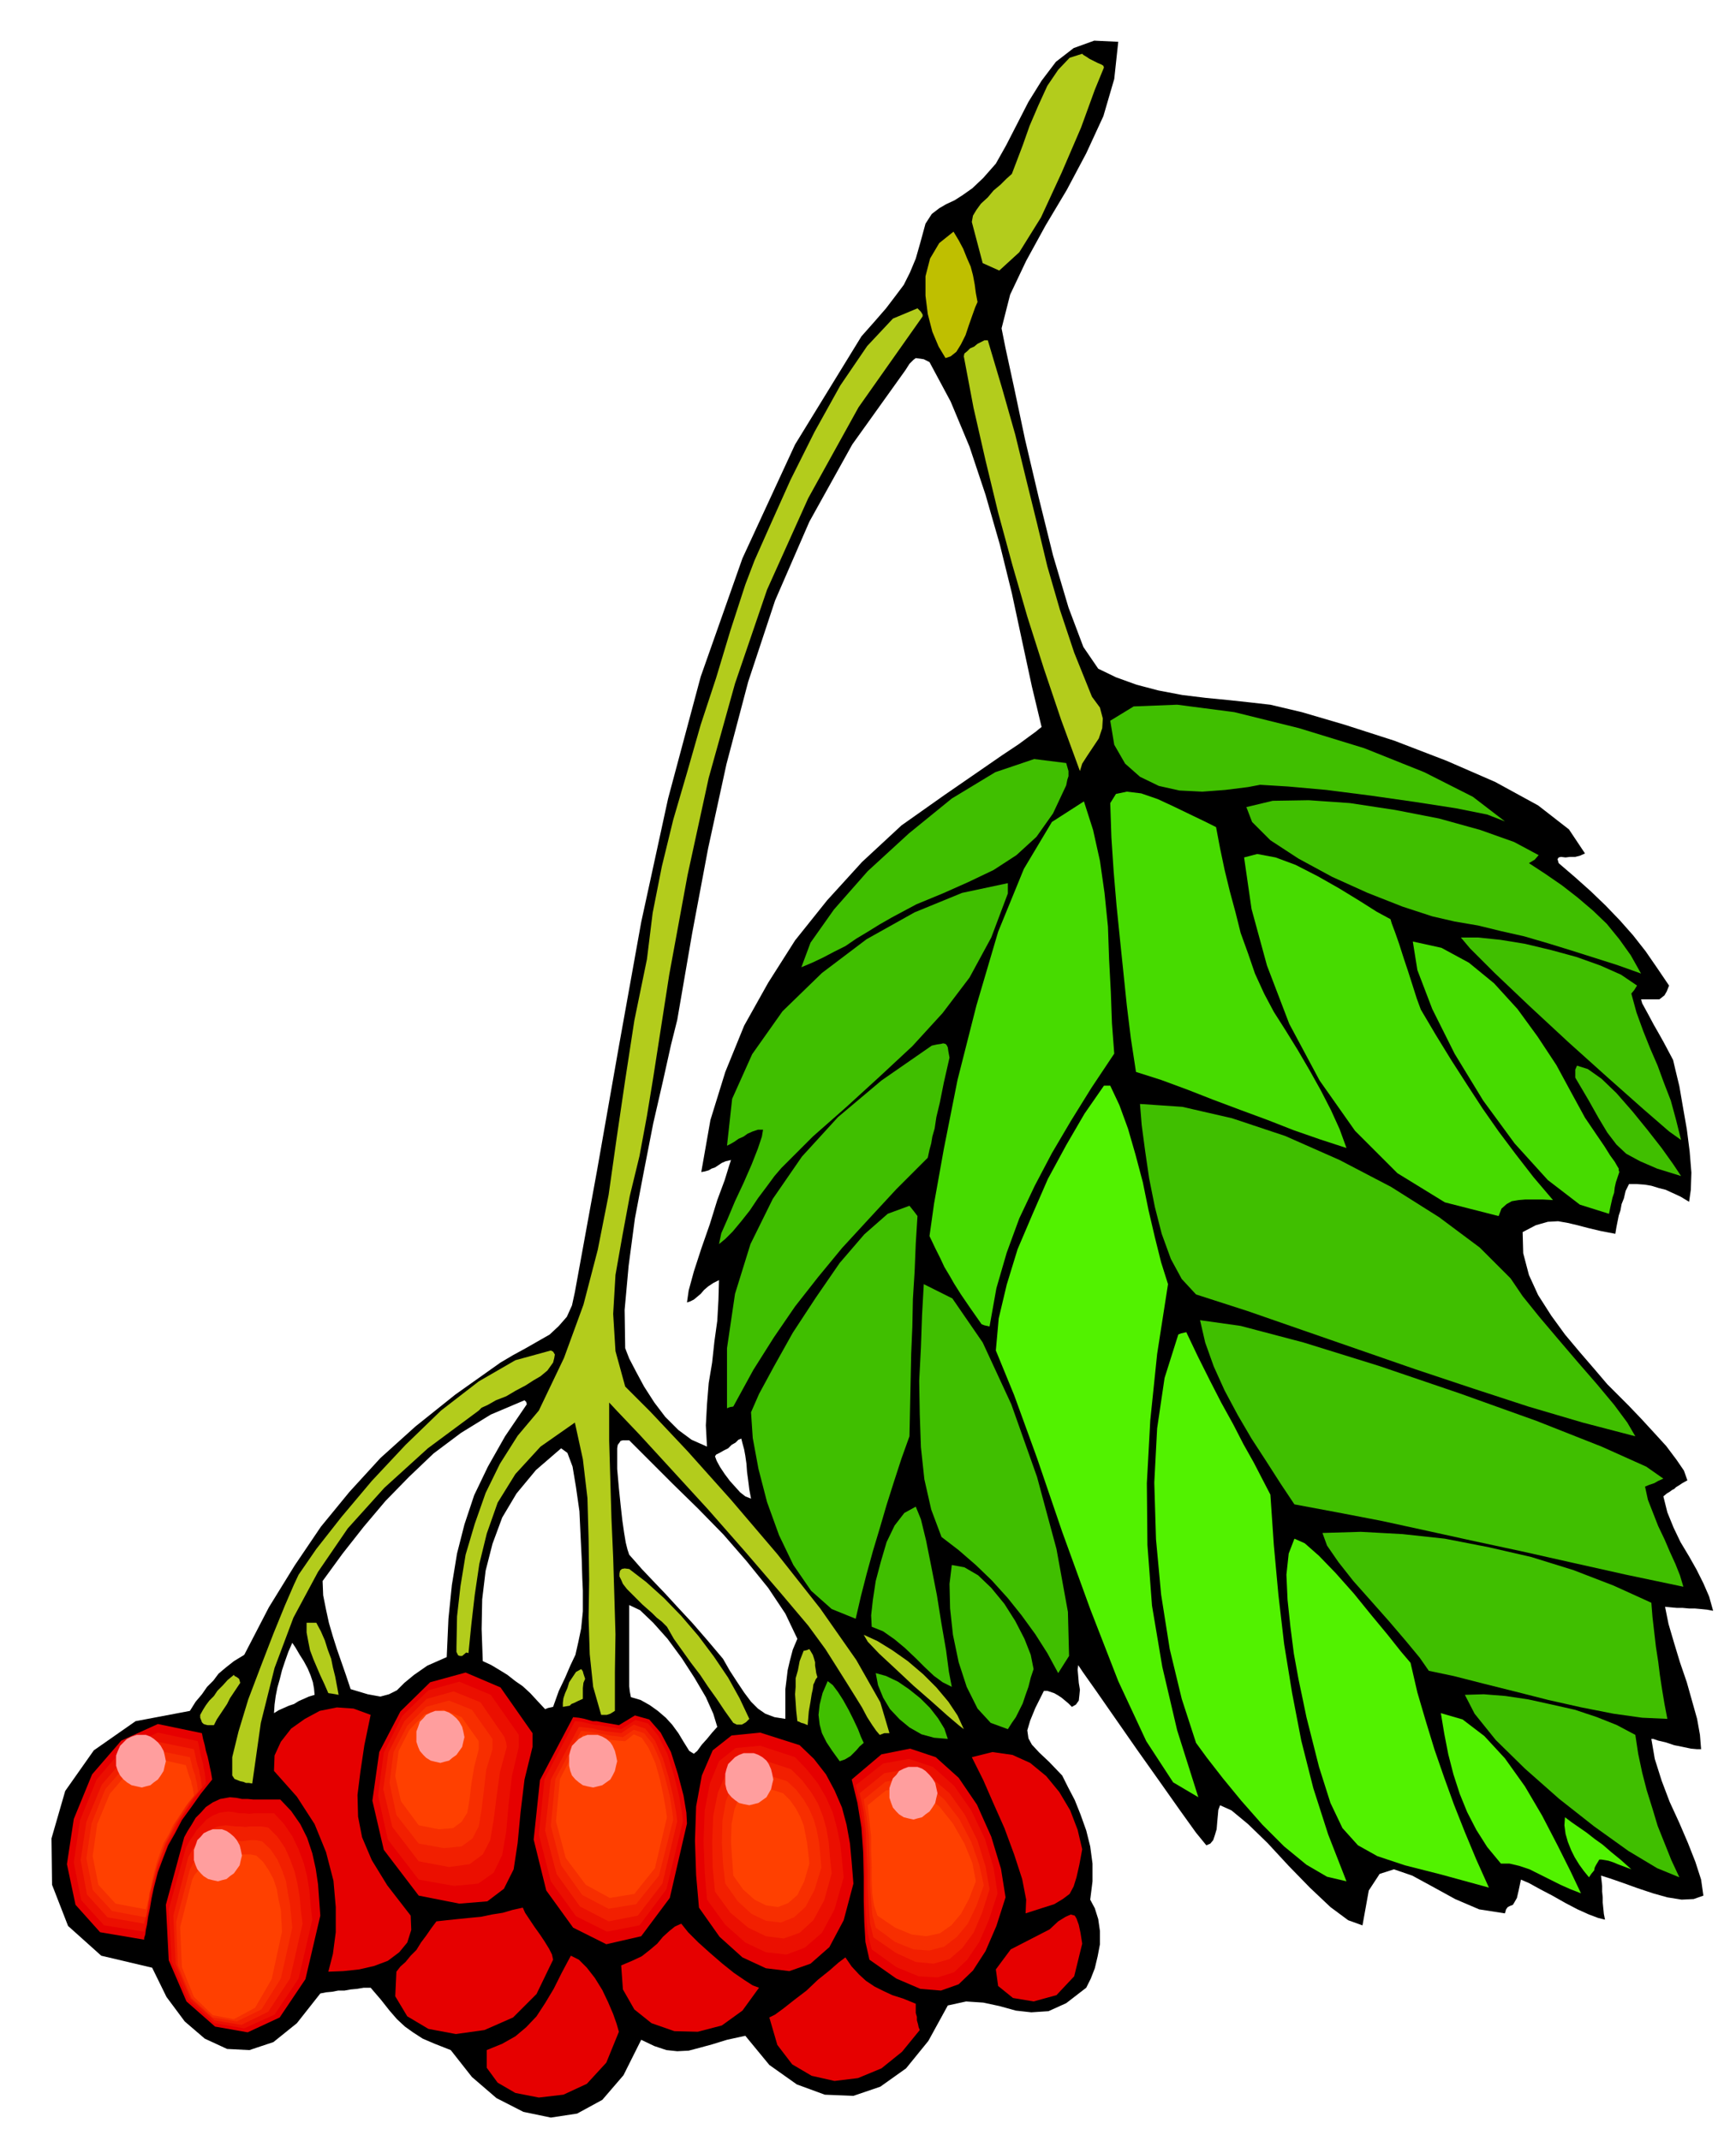 <svg xmlns="http://www.w3.org/2000/svg" width="490.455" height="604.832" fill-rule="evenodd" stroke-linecap="round" preserveAspectRatio="none" viewBox="0 0 3035 3743"><style>.pen1{stroke:none}.brush2{fill:#40bf00}.brush3{fill:#47db00}.brush4{fill:#52f200}.brush5{fill:#b3cc1c}.brush6{fill:#e60000}.brush8{fill:#eb0f00}.brush9{fill:#f21f00}.brush10{fill:#f72e00}.brush11{fill:#ff4000}</style><path d="m2953 2101-15-9-13-6-13-6-12-3-13-4-12-2-14-1h-13l-6 12-3 13-4 10-2 11-3 9-2 10-2 10-2 12-26-5-21-5-19-5-17-4-17-3-18 1-21 6-23 12 1 37 10 38 16 35 23 36 24 33 26 31 25 29 23 27 16 16 21 21 22 23 23 25 21 23 18 24 13 19 6 17-9 5-6 4-5 3-3 3-4 2-4 3-5 3-6 5 7 28 11 27 12 25 15 25 13 23 12 24 10 23 7 25-11-2-10-1-11-1h-10l-11-1h-10l-11-1-10-1 6 30 10 34 10 33 12 35 9 32 9 32 5 28 2 25h-7l-11-1-14-3-15-3-15-5-13-3-9-3h-3l6 35 12 38 14 37 17 37 15 35 13 33 10 31 4 28-17 6-21 1-25-4-25-7-27-9-25-9-23-8-16-5 1 9 1 9v10l1 10v9l1 10 1 10 2 10-12-3-16-6-20-9-21-11-23-13-21-11-20-11-14-6-4 19-3 13-4 7-3 5-5 2-4 2-3 4-2 7-45-7-42-18-40-22-35-19-32-11-25 8-19 29-11 61-25-9-31-23-36-34-37-38-37-40-34-33-29-24-20-9-3 8-1 11-1 11-1 12-3 10-3 9-5 6-7 3-18-22-28-39-36-51-39-55-39-56-32-46-24-34-8-12-1 8 1 11 1 12 2 12-1 10-1 9-5 7-7 4-6-6-6-5-6-5-6-4-7-4-6-2-6-2h-6l-15 30-9 22-5 17 2 14 6 11 13 14 17 16 23 24 10 20 12 23 10 25 10 28 7 28 4 30v31l-4 32 8 15 6 19 3 21v23l-4 21-5 21-7 18-8 16-35 27-31 14-30 2-27-3-29-8-28-6-30-2-32 7-34 62-39 48-45 32-47 16-50-2-49-18-48-34-42-51-32 7-26 8-22 6-19 5-20 1-19-2-21-7-23-11-31 62-37 43-44 24-46 7-48-10-47-24-43-37-37-47-28-11-21-9-17-11-14-10-14-13-13-15-15-19-18-21h-12l-12 2-11 1-11 2h-11l-10 2-11 1-10 2-41 52-41 33-42 14-39-2-39-18-35-30-32-43-25-51-89-21-58-52-28-72-1-81 24-83 50-71 73-51 95-18 10-16 11-13 9-13 11-11 9-12 13-11 14-11 18-11 43-83 45-73 46-68 50-61 54-59 61-55 70-56 79-56 22-13 22-12 21-12 21-12 16-15 14-16 9-20 5-23 39-214 38-216 39-217 47-216 57-213 73-207 92-199 116-189 23-26 20-23 16-21 15-20 11-22 10-24 8-28 9-33 11-17 13-10 12-7 15-7 14-9 17-12 19-18 22-25 18-32 19-37 20-39 23-37 25-33 31-24 36-13 42 2-7 65-19 65-30 65-34 64-37 62-34 62-28 59-15 59 7 35 15 69 19 90 24 102 25 101 27 91 26 69 26 38 31 15 36 13 38 10 42 8 41 5 41 4 37 4 35 4 55 13 75 22 87 28 91 35 85 37 75 41 54 42 28 42-9 4-8 2h-9l-8 1-8-1-4 1-2 3 2 7 28 24 28 25 26 25 25 26 23 26 22 28 20 29 21 31-4 10-4 7-5 4-4 3h-32l2 7 6 11 6 11 8 15 8 14 9 16 8 15 9 17 4 17 7 29 6 35 7 40 5 39 3 37-1 30-3 21zm-1132-830-17-71-17-79-18-84-21-85-25-87-28-84-33-79-37-69-10-5-7-1-7-1-4 3-7 7-7 11-93 130-75 135-60 138-47 142-38 144-32 147-28 149-26 151-11 44-14 63-17 74-16 82-16 84-11 83-7 77 1 67 7 18 12 23 14 26 18 28 19 25 23 23 23 17 27 12-2-37 2-37 3-37 6-36 4-37 5-36 2-36 1-35-10 5-9 6-7 6-6 7-6 5-6 5-6 3-6 2 3-21 9-33 13-40 15-43 13-42 13-35 8-26 3-9-9 2-7 3-6 4-6 4-6 2-5 3-7 2-6 1 16-91 26-84 33-81 42-75 47-74 56-70 61-67 69-64 75-53 58-40 42-29 30-20 19-14 11-8 6-5 4-3zM921 2455l-1-4-3-3-59 25-52 32-48 36-43 41-41 42-38 45-37 47-35 48 1 25 5 25 5 23 7 24 7 22 8 23 8 23 8 24 30 9 22 4 15-4 14-7 13-13 17-14 23-16 34-15 3-67 6-59 9-55 13-51 17-51 24-50 30-53 38-56zm98 326-1-22-1-33-2-41-2-43-6-42-6-36-9-24-11-8-44 38-34 41-25 42-17 46-12 47-6 50-1 52 2 56 15 7 15 9 13 8 14 11 13 9 13 12 12 13 14 15 5-2 9-2 10-28 11-23 9-21 9-19 5-22 5-24 3-30v-36zm-469 182-1-11-2-11-4-12-5-12-7-13-7-11-7-12-6-9-7 16-6 17-5 15-4 16-4 14-3 15-2 15-1 15 8-5 9-4 9-4 9-3 8-5 9-4 9-4 10-3zm704 56-7-23-13-29-20-34-22-34-25-34-25-28-23-22-19-9v142l1 9 2 10 17 5 16 9 14 10 14 12 11 12 11 15 9 15 10 16 8 5 6-5 8-11 9-10 9-11 9-10zm59-399-3-16-2-16-2-15-1-14-2-14-2-11-3-11-2-8-5 2-5 5-7 4-6 6-8 4-7 4-6 3-2 3 3 8 6 11 8 12 9 12 9 10 9 10 9 7 10 4zm81 245-21-44-30-45-38-47-40-46-45-46-44-43-41-41-35-35h-11l-4 1-2 3-3 4-1 6v36l3 34 3 29 3 27 3 21 3 18 3 12 3 9 8 9 14 16 18 19 22 23 23 25 26 28 26 30 27 32 12 21 13 20 12 18 12 16 12 12 13 9 16 6 19 3v-52l2-16 2-17 4-17 5-19 8-19z" class="pen1" style="fill:#000"/><path d="m2939 1993-21-15-45-39-62-55-69-62-69-64-60-57-43-43-16-19h30l39 4 43 7 46 11 44 12 42 15 36 16 28 19-5 8-5 6 9 33 12 33 12 30 13 30 11 30 12 31 9 33 9 36zm0 63-42-13-30-13-24-13-17-16-16-21-15-25-18-32-23-39v-14l3-7 19 6 24 17 26 25 28 32 26 32 25 32 20 28 14 21zm4 718-100-21-94-21-89-20-84-18-82-18-78-17-78-15-75-14-24-36-25-39-26-40-24-41-23-43-19-42-15-42-9-39 71 10 110 29 132 41 141 48 134 48 114 45 78 35 30 21-9 4-7 4-9 3-7 3 5 23 9 23 9 23 11 23 9 21 10 22 8 20 6 20zm-74-1072-42-15-41-13-41-13-39-12-41-12-40-9-41-10-41-7-39-9-52-17-61-24-62-28-59-32-49-32-32-32-10-26 46-11 63-1 72 5 79 12 77 15 72 20 59 21 43 23-7 8-10 6 29 19 29 20 27 21 27 23 24 23 22 27 20 28 18 32zm67 1580-39-16-50-30-60-43-61-48-60-53-51-50-37-46-17-33 33-1 38 3 40 6 41 9 40 9 39 13 35 14 32 17 5 33 7 33 8 31 10 32 9 30 12 30 12 30 14 30zm-21-277-44-2-50-7-56-11-58-13-59-15-56-14-51-13-43-9-16-23-24-29-29-34-31-35-32-36-26-33-20-29-8-22 67-2 73 4 74 8 77 15 74 17 74 23 70 27 66 30 2 25 3 26 3 26 4 26 3 24 4 26 4 24 5 26zm-56-494-92-24-95-28-98-32-99-33-101-35-98-34-95-33-90-29-25-27-19-35-16-44-12-47-10-50-7-48-6-45-3-37 74 5 87 20 93 31 95 42 90 47 84 53 71 53 54 54 21 31 29 36 33 39 35 41 33 38 30 36 23 31 14 24z" class="pen1 brush2"/><path d="m2831 2049-3 9-3 9-2 9-1 9-3 9-2 9-2 9-2 10-51-16-56-43-58-64-55-75-50-82-39-78-26-68-8-50 50 11 48 26 44 36 41 45 35 48 33 50 26 48 24 44 19 28 15 22 10 16 8 11 4 7 3 5v3l1 3z" class="pen1 brush3"/><path d="m2852 3268-8-3-8-3-8-3-7-3-9-3-6-1-6-1h-4l-3 5-3 5-2 4-1 5-5 6-4 6-9-11-8-11-8-13-6-12-6-15-4-14-2-15 1-14 12 9 13 9 13 9 14 11 14 10 15 13 16 13 19 17z" class="pen1 brush4"/><path d="m2715 2098-18-1h-30l-12 1-12 2-9 5-9 8-5 13-94-24-83-51-74-74-62-88-53-99-39-102-27-99-13-90 23-6 32 6 35 13 39 20 37 21 36 22 30 19 24 13 2 7 6 16 7 20 8 25 8 24 8 25 7 22 7 19 26 44 27 44 27 42 28 43 28 40 30 40 31 40 34 40z" class="pen1 brush3"/><path d="m2764 3310-18-7-18-8-18-9-18-9-18-9-18-6-17-4h-15l-24-29-19-30-16-31-13-32-11-34-9-35-7-36-6-36 38 11 38 29 36 39 35 49 30 51 27 52 23 46 18 38z" class="pen1 brush4"/><path d="m2631 1436-31-12-55-11-71-11-77-11-78-10-67-6-49-3-21 4-40 5-40 3-40-2-36-8-33-16-26-23-19-33-7-42 41-25 76-3 100 13 113 28 114 35 105 42 85 43 56 43z" class="pen1 brush2"/><path d="m2603 3300-84-23-63-16-48-16-34-19-27-30-21-44-20-63-22-87-6-29-8-38-8-44-6-47-5-47-2-44 4-37 10-26 18 8 25 22 29 30 32 36 30 37 29 35 23 29 17 20 12 52 15 51 15 49 17 49 17 47 19 48 20 48 22 49z" class="pen1 brush4"/><path d="m2354 2007-46-15-46-16-46-18-46-17-48-18-46-18-46-17-44-14-9-59-7-57-6-58-6-58-6-59-5-59-4-60-2-60 10-16 19-4 25 3 29 10 28 13 29 14 25 12 20 10 7 37 8 38 9 37 10 37 9 36 13 36 12 35 16 35 17 32 21 33 21 34 21 36 19 34 18 35 15 33 12 33z" class="pen1 brush3"/><path d="m2354 3289-34-8-36-21-39-32-38-38-37-42-32-39-28-36-19-26-25-77-21-87-15-95-9-97-3-99 5-95 13-88 24-76 5-2 9-2 20 42 21 42 20 39 21 38 18 35 18 32 15 29 14 27 6 88 8 87 10 86 14 86 16 83 21 83 26 81 32 82z" class="pen1 brush4"/><path d="m2095 3142-44-26-47-72-49-105-49-126-49-135-44-129-40-110-32-78 5-56 14-59 19-62 26-61 27-62 32-59 32-55 34-49h11l16 34 15 41 13 45 13 49 10 49 11 47 11 44 12 38-19 122-12 116-6 110 1 108 8 106 18 107 26 111 37 117z" class="pen1 brush4"/><path d="m1930 118-16 39-24 66-34 79-36 78-38 61-35 32-29-13-19-72 2-11 6-10 8-11 12-11 10-12 12-10 10-10 10-9 8-21 11-29 12-34 15-35 16-35 19-28 20-21 22-7 2 2 5 3 6 4 8 4 6 3 7 3 3 2 1 3z" class="pen1 brush5"/><path d="m1948 1842-40 60-36 58-33 56-30 57-27 57-22 60-18 62-12 67-9-2-5-2-21-30-15-22-12-19-8-14-9-15-7-15-9-18-10-21 8-57 17-95 24-121 33-130 38-129 45-110 49-82 56-36 16 50 12 54 8 56 6 59 2 57 3 57 2 55 4 53z" class="pen1 brush3"/><path d="m1888 1348-33-90-30-89-29-91-26-90-25-92-22-91-21-92-17-90 1-5 5-4 5-5 7-3 6-5 6-3 6-3h6l25 84 23 81 19 78 19 77 18 75 22 76 25 75 31 77 14 19 5 19-1 17-6 18-10 15-10 15-9 14-4 13z" class="pen1 brush5"/><path d="m1864 1373-23 49-29 41-35 32-40 26-44 21-45 20-46 19-43 23-21 12-21 13-20 12-19 13-20 10-19 10-19 9-19 8 16-43 41-58 59-67 72-66 75-61 76-46 68-23 56 7 2 7 2 7v9l-2 6-2 10zm-14 1552-19-35-21-33-24-33-24-30-28-31-28-27-30-26-30-23-18-48-12-53-6-56-2-57-1-59 3-58 2-57 3-54 50 25 53 77 50 108 45 127 34 126 20 110 2 77-19 30z" class="pen1 brush2"/><path d="m1892 3398-14 57-31 33-40 11-36-6-26-21-4-29 26-35 68-35 15-14 13-8 9-4 7 2 3 5 4 11 3 14 3 19zm0-165-5 27-5 22-5 16-7 13-12 9-15 9-22 7-28 9 1-24-7-36-14-43-17-46-20-45-17-39-14-28-6-12 36-9 35 5 31 14 28 23 23 28 19 32 13 34 8 34z" class="pen1 brush6"/><path d="m1762 1562-29 77-38 70-47 62-53 58-57 53-58 53-59 52-55 55-12 14-14 19-15 20-14 21-15 19-15 18-13 13-11 9 4-19 11-25 13-31 15-32 14-32 11-28 7-21 2-12h-9l-9 3-9 4-7 5-9 4-7 5-7 4-6 3 9-82 35-78 53-75 69-67 78-59 84-47 83-34 80-17v18z" class="pen1 brush2"/><path d="m1709 528-4 9-5 14-6 17-6 18-8 16-8 13-10 8-9 3-12-20-11-26-8-31-4-32v-34l8-31 16-27 25-20 9 15 8 15 6 15 7 16 4 15 3 16 2 15 3 16z" class="pen1" style="fill:#bfbf00"/><path d="m1807 2918-5 15-4 16-5 14-5 15-6 12-6 12-7 10-7 11-30-11-23-25-19-38-14-43-10-48-5-46-1-43 4-33 22 4 24 14 23 22 23 28 19 30 16 31 11 28 5 25z" class="pen1 brush2"/><path d="m1758 3317-16 50-19 44-22 34-25 24-31 11-36-3-42-18-47-33-7-31-2-35-1-38v-41l-1-43-3-43-7-43-10-41 52-44 50-10 45 15 40 36 32 47 25 56 17 56 8 50z" class="pen1 brush6"/><path d="m1744 3310-15 46-17 39-21 31-23 22-29 9-33-2-39-16-43-31-7-28-3-31-1-35v-36l-1-40-2-39-6-40-8-38 48-38 45-8 42 14 37 33 30 43 24 50 15 50 7 45z" class="pen1 brush8"/><path d="m1730 3303-13 41-15 35-20 27-22 19-28 8-31-3-35-16-39-27-6-25-2-28-2-31v-32l-2-34-1-34-4-35-7-33 43-35 41-7 38 12 35 30 27 38 22 45 14 45 7 40z" class="pen1 brush9"/><path d="m1720 3296-13 36-15 31-19 23-22 17-26 7-28-2-32-13-34-25-6-23-2-24-2-27v-28l-1-31-1-30-4-31-5-30 38-31 37-7 34 11 32 27 26 34 21 40 14 40 8 36z" class="pen1 brush10"/><path d="m1706 3289-12 31-14 26-17 20-20 14-24 5-25-3-29-12-31-21-6-18-3-20-1-23v-24l-1-27v-26l-3-28-3-27 32-26 33-5 31 10 29 23 24 30 20 35 14 34 6 32z" class="pen1 brush11"/><path d="m1611 556-110 156-88 159-72 160-56 164-46 165-37 170-32 174-28 180-11 67-13 70-17 70-13 70-12 68-4 68 4 65 17 62 44 44 65 69 76 85 81 95 75 95 63 90 42 74 16 54h-9l-8 3-6-7-7-10-9-14-9-17-13-21-15-24-17-27-19-30-30-41-49-58-61-71-65-74-65-71-55-60-39-41-14-15v67l2 68 2 68 3 68 2 66 2 68-1 66v68l-8 5-6 2h-10l-14-49-6-57-2-64 1-67-1-71-2-71-8-68-14-64-60 42-44 48-31 50-19 54-13 53-8 54-6 52-5 50-4-1-7 6h-4l-3-1-3-6v-9l1-53 6-53 9-55 16-54 19-54 25-51 31-49 37-44 44-92 34-93 25-96 19-96 14-99 15-102 16-104 22-107 10-81 16-81 20-82 24-82 24-84 27-82 25-83 26-80 16-42 28-63 35-78 42-84 45-81 47-69 45-48 43-18 6 6 3 5v3l-2 3z" class="pen1 brush5"/><path d="m1660 1849-10 44-7 35-6 25-3 20-4 14-2 12-3 11-3 14-55 55-49 53-46 50-42 51-40 51-37 54-36 57-35 64-6 1-5 2v-105l14-95 27-87 39-79 51-74 63-69 76-64 88-61 9-2 7-1 4-1 4 1 2 2 2 4 1 7 2 11z" class="pen1 brush2"/><path d="m1685 3023-9-7-20-17-28-25-31-27-32-30-28-26-20-21-7-12 24 11 26 16 27 19 27 23 23 23 21 25 16 24 11 24z" class="pen1 brush5"/><path d="m1664 2949-16-8-15-11-16-15-16-16-19-18-18-15-20-14-20-8-1-20 3-27 5-33 9-34 10-34 14-29 17-22 20-11 9 22 9 37 9 45 10 51 8 50 8 46 5 38 5 26zm-7 91-24-2-22-6-21-12-17-14-17-18-12-20-9-22-4-21 18 5 21 10 19 13 20 16 17 17 14 18 11 18 6 18zm-53-914-3 48-2 49-3 48-1 49-2 47-1 48-1 48-1 48-14 39-13 40-13 41-12 41-12 40-11 40-10 39-9 39-42-17-36-32-31-45-25-52-21-58-15-58-10-54-3-45 14-32 26-48 33-59 40-61 42-61 43-50 41-36 38-14 8 10 6 8z" class="pen1 brush2"/><path d="m1608 3549-31 38-36 29-41 17-41 5-40-9-34-20-26-34-14-48 10-5 15-11 19-15 21-16 20-19 20-16 16-14 12-9 11 16 13 14 12 11 15 10 14 7 17 8 19 6 22 9v16l2 7v6l2 7 1 5 2 5z" class="pen1 brush6"/><path d="m1510 3047-7 6-6 7-5 5-5 5-10 6-9 3-13-18-10-15-8-16-4-15-2-17 2-18 5-20 9-21 9 7 9 12 9 14 10 18 8 16 8 17 5 13 5 11z" class="pen1 brush2"/><path d="m1492 3293-17 64-25 47-33 29-37 13-41-5-41-19-40-36-36-51-5-57-2-60 2-60 10-54 19-44 33-26 50-5 69 22 25 24 21 27 15 28 13 30 8 30 6 33 3 33 3 37z" class="pen1 brush6"/><path d="m1475 3282-16 56-22 41-30 26-32 12-36-4-36-17-35-31-32-44-4-49-2-53 2-54 9-47 16-39 29-23 43-4 61 20 21 22 19 24 14 24 12 27 7 26 6 28 3 29 3 30z" class="pen1 brush8"/><path d="m1454 3275-13 47-19 35-24 22-28 10-31-4-31-15-31-26-27-37-4-42-1-45 2-46 8-40 14-33 25-21 37-4 52 17 19 19 16 21 12 20 9 23 6 22 4 24 2 25 3 28z" class="pen1 brush9"/><path d="m1436 3265-12 39-16 30-20 18-23 9-26-3-25-12-24-22-22-31-4-35-2-37 1-38 6-34 11-28 21-17 31-4 44 14 16 15 13 17 10 17 8 19 5 18 4 21 2 21 2 23z" class="pen1 brush10"/><path d="m1415 3258-9 31-12 24-16 14-18 7-21-3-20-10-20-18-17-24-2-29-2-30 1-31 5-26 9-22 17-13 24-4 35 11 12 12 10 14 8 15 6 15 3 15 3 16 2 17 2 19z" class="pen1 brush11"/><path d="m1429 2932-3 4-2 5-2 4-1 8-2 9-2 13-3 17-2 24-7-3-4-1-4-2-3-1-2-18-1-15-1-14 1-13v-15l4-14 3-16 7-18 5-1 5-2 3 5 3 5 2 6 2 7v6l1 6 1 7 2 7z" class="pen1 brush5"/><path d="m1327 3475-29 40-36 26-42 11-41-1-40-14-30-24-20-35-3-42 19-8 17-8 14-11 13-11 10-12 11-10 10-8 11-5 12 15 18 18 20 18 22 19 20 16 19 13 14 9 11 4z" class="pen1 brush6"/><path d="m1310 3005-6 6-7 4h-9l-6-3-15-21-14-21-15-21-14-21-16-21-15-21-15-21-12-21-9-9-9-7-8-8-8-7-9-8-8-8-10-10-9-9-7-9-3-7-3-6v-5l1-5 3-3 5-1 8 1 30 23 31 28 30 31 30 35 27 36 25 37 20 36 17 36z" class="pen1 brush5"/><path d="m1201 3188-30 130-50 67-61 14-58-29-47-65-22-89 11-104 58-110 10 1 10 2 7 2 7 2h7l10 2 12 2 17 3 28-17 25 7 20 23 18 34 12 38 10 38 5 30 1 19z" class="pen1 brush6"/><path d="m1194 3184-29 119-47 63-57 11-54-27-44-61-21-82 10-97 53-101 11 1 9 2 8 2 8 2h7l10 2 12 2 16 3 25-16 22 6 18 22 16 32 11 36 9 36 5 28 2 17z" class="pen1 brush8"/><path d="m1184 3184-26 109-43 56-51 10-50-26-41-57-20-76 10-89 49-92 10 1 9 1 7 1 7 2 6 1 10 2 10 1 15 2 22-15 20 7 17 21 14 31 10 33 8 34 5 27 2 16z" class="pen1 brush9"/><path d="m1177 3181-25 98-40 50-48 8-46-24-37-52-18-69 8-82 45-84 9 1 9 1 7 1 8 2 7 1 9 2 10 1 14 2 19-13 18 6 15 19 13 29 9 31 8 31 4 25 2 16z" class="pen1 brush10"/><path d="m1166 3177-21 89-36 45-43 7-42-23-35-47-17-64 7-74 40-77 10 1 9 2 7 1 8 3 7 1 9 1 10 1 14 1 15-12 14 6 12 18 12 27 8 29 6 28 4 23 2 14z" class="pen1 brush11"/><path d="m1082 3552-22 54-34 37-41 19-43 5-41-8-31-18-19-26v-31l27-11 23-13 19-16 18-19 15-23 15-25 14-28 16-30 14 7 14 14 14 18 13 21 10 21 9 21 6 17 4 14z" class="pen1 brush6"/><path d="m1023 2935-3 7-1 9v19l-9 4-6 3-5 2-3 3-6 1-6 1v-7l1-8 3-9 4-9 3-10 6-9 6-9 9-5 1 1 2 3 1 4 3 9zm-78-529-12 7-14 9-17 9-17 10-18 7-14 8-11 5-5 5-89 66-76 69-64 71-52 76-43 80-33 88-24 96-15 106-6-1h-5l-5-2-5-1-10-4-4-6v-32l11-45 17-56 22-58 22-57 20-49 16-37 8-17 31-45 44-56 53-63 59-63 62-60 66-51 64-37 62-17 4 2 3 5-1 6-2 8-5 7-5 7-6 5-6 5z" class="pen1 brush5"/><path d="m967 3426-29 60-41 41-50 22-50 7-48-9-37-22-21-35 2-43 7-9 9-8 9-11 10-10 8-13 9-12 9-13 9-12 18-2 19-2 20-2 21-2 19-4 19-3 17-5 18-4 4 9 8 12 8 12 10 14 8 12 8 13 5 10 2 9zm-36-372-14 57-7 58-5 53-7 46-17 34-29 22-49 4-71-14-61-80-20-86 12-85 37-71 52-51 62-17 61 26 56 80v24z" class="pen1 brush6"/><path d="m907 3054-12 51-6 51-4 46-7 41-15 31-27 19-42 4-62-11-54-70-17-77 10-75 32-64 46-45 54-15 55 23 49 70v21z" class="pen1 brush8"/><path d="m886 3054-12 44-6 44-5 40-6 35-13 25-23 17-36 5-53-10-46-60-16-66 9-64 28-55 39-39 47-13 47 19 42 61 3 10 1 7z" class="pen1 brush9"/><path d="m861 3058-11 36-4 36-4 33-5 30-11 21-19 14-31 3-44-8-39-50-12-56 7-54 24-46 33-33 40-11 40 16 36 51v18z" class="pen1 brush10"/><path d="m837 3058-8 31-5 30-3 26-4 24-10 16-15 11-25 2-35-7-31-42-10-44 6-44 19-37 26-27 33-8 32 13 30 42v14z" class="pen1 brush11"/><path d="m574 3447 8-31 5-38v-44l-4-46-13-50-20-49-31-48-40-45 1-27 11-24 18-23 24-17 26-14 30-6 29 2 30 11-11 53-7 47-5 40 1 38 7 36 17 40 27 44 41 53 1 25-7 22-14 17-20 15-24 9-26 6-28 3-26 1z" class="pen1 brush6"/><path d="m592 2963-11-2-7-1-7-16-7-15-6-14-6-14-6-16-3-15-3-16v-17h17l8 15 7 16 5 16 6 16 3 15 4 16 3 16 3 16z" class="pen1 brush5"/><path d="m560 3349-26 111-45 67-56 26-57-10-50-44-31-72-5-97 32-118 6-11 7-11 7-12 9-9 9-10 12-8 13-6 17-3 11 1 10 2h10l10 1h47l19 20 16 23 12 24 9 27 6 27 4 27 2 27 2 28z" class="pen1 brush6"/><path d="m546 3356-24 103-42 63-53 24-52-9-46-41-29-67-5-91 30-108 6-11 7-10 6-10 9-9 8-9 11-7 12-5 15-2 9 1 10 2h9l9 1 9-1h34l17 18 15 22 11 23 9 24 6 24 4 25 2 25 3 25z" class="pen1 brush8"/><path d="m529 3363-22 96-38 58-47 23-47-8-42-38-26-61-4-84 26-102 5-9 5-9 6-9 8-8 7-9 10-5 11-5 14-2 8 1 9 1h8l9 1 8-1h20l12 2 16 16 13 19 9 20 8 22 5 21 4 24 2 23 3 23z" class="pen1 brush9"/><path d="m511 3370-20 89-34 54-43 21-42-7-37-34-24-57-3-76 24-92 5-9 5-9 6-9 7-6 6-7 9-5 10-5 12-2 8 1 8 1h7l8 1 7-1 9-1h8l11 2 15 14 12 18 8 18 7 20 3 19 4 21 2 20 2 21z" class="pen1 brush10"/><path d="m493 3377-18 83-29 50-37 20-37-7-33-32-21-52-3-70 21-83 4-8 6-7 4-8 6-6 6-6 7-5 9-4 10-2 7 1 7 1h7l7 1 6-1h16l10 2 12 11 10 15 8 15 6 18 3 18 4 18 1 19 1 19z" class="pen1 brush11"/><path d="m420 2942-6 9-6 9-6 9-5 10-6 9-6 9-6 9-5 10h-11l-4-1-3-1-3-3-1-3-2-5v-5l5-9 5-8 6-8 8-8 6-9 9-9 9-10 11-9 1 2 4 2 4 3 2 7z" class="pen1 brush5"/><path d="m371 3111-20 25-17 24-16 22-12 23-12 21-9 23-9 24-7 27-4 19-3 18-3 14-2 14-2 9-1 8-2 6v3l-77-13-43-48-15-71 12-79 32-78 51-59 64-29 77 16 2 10 3 11 2 10 3 10 2 9 2 10 2 9 2 12z" class="pen1 brush6"/><path d="m360 3118-18 23-15 22-13 20-10 21-11 19-8 22-9 22-7 26-4 18-3 16-3 14-2 12-2 9-1 7-2 5v3l-70-11-40-44-13-66 11-74 29-71 47-55 60-27 70 15 2 10 2 10 2 9 3 10 1 8 2 8 1 9 1 10z" class="pen1 brush8"/><path d="m353 3125-17 21-13 21-13 19-10 19-10 18-7 19-8 21-6 23-4 16-3 15-3 12-2 12-2 8-1 7-2 4v3l-64-11-36-40-11-60 10-67 27-65 43-50 54-25 64 13 2 9 2 10 2 8 3 9 1 7 2 8 1 7 1 9z" class="pen1 brush9"/><path d="m346 3132-16 19-12 19-11 17-9 18-9 17-7 19-7 19-6 22-4 14-3 13-2 11-1 10-1 7-1 6-1 5-1 4-59-11-34-37-11-55 9-61 24-60 39-45 50-23 59 12 2 8 2 8 2 7 3 8 1 6 2 7 1 7 1 9z" class="pen1 brush10"/><path d="m339 3139-14 18-11 17-11 16-8 17-9 15-6 17-6 17-5 19-3 13-2 12-3 10-1 10-2 6-1 6-1 3-1 3-53-10-30-33-10-50 8-56 22-53 35-41 45-21 53 12 2 7 2 7 2 6 3 7 1 6 2 7 1 6 1 7z" class="pen1 brush11"/><path d="M770 2991h7l8 3 6 4 7 6 5 6 5 9 2 8 2 10-2 8-2 9-5 7-5 7-7 5-6 5-8 2-7 2-9-2-8-2-8-5-5-5-6-7-3-7-3-9v-18l3-8 3-9 6-6 5-6 8-4 8-3h9zm-389 207h7l8 3 6 4 7 6 5 6 5 9 2 8 2 10-2 8-2 9-5 7-5 7-7 5-6 5-8 2-7 2-9-2-8-2-8-5-5-5-6-7-3-7-3-9v-18l3-8 3-9 6-6 5-6 8-4 8-3h9zm-133-165h7l8 3 6 4 7 6 5 6 5 9 2 8 2 10-2 8-2 9-5 8-5 7-7 5-6 5-8 2-7 2-9-2-9-2-8-5-6-5-6-7-4-8-3-9v-18l3-8 4-9 6-6 6-6 8-4 9-3h9zm789 0h8l8 3 7 4 7 6 4 6 4 9 2 8 2 10-2 8-2 9-4 8-4 7-7 5-7 5-8 2-8 2-10-2-8-2-7-5-6-5-6-7-3-8-2-9v-18l2-8 3-9 6-6 6-6 7-4 8-3h10zm273 32h8l8 3 7 4 7 6 4 6 4 9 2 8 2 10-2 8-2 9-4 7-4 7-7 5-7 5-8 2-8 2-10-2-8-2-7-5-6-5-6-7-3-7-2-9v-18l2-8 3-9 6-6 6-6 7-4 8-3h10zm287 24h7l8 3 6 4 7 7 5 6 5 8 2 9 2 9-2 8-2 9-5 8-5 7-7 5-6 5-8 2-7 2-9-2-8-2-8-5-5-5-6-7-3-8-3-9v-17l3-9 3-8 6-6 5-7 8-4 8-3h9z" class="pen1" style="fill:#ff9e9e"/></svg>
